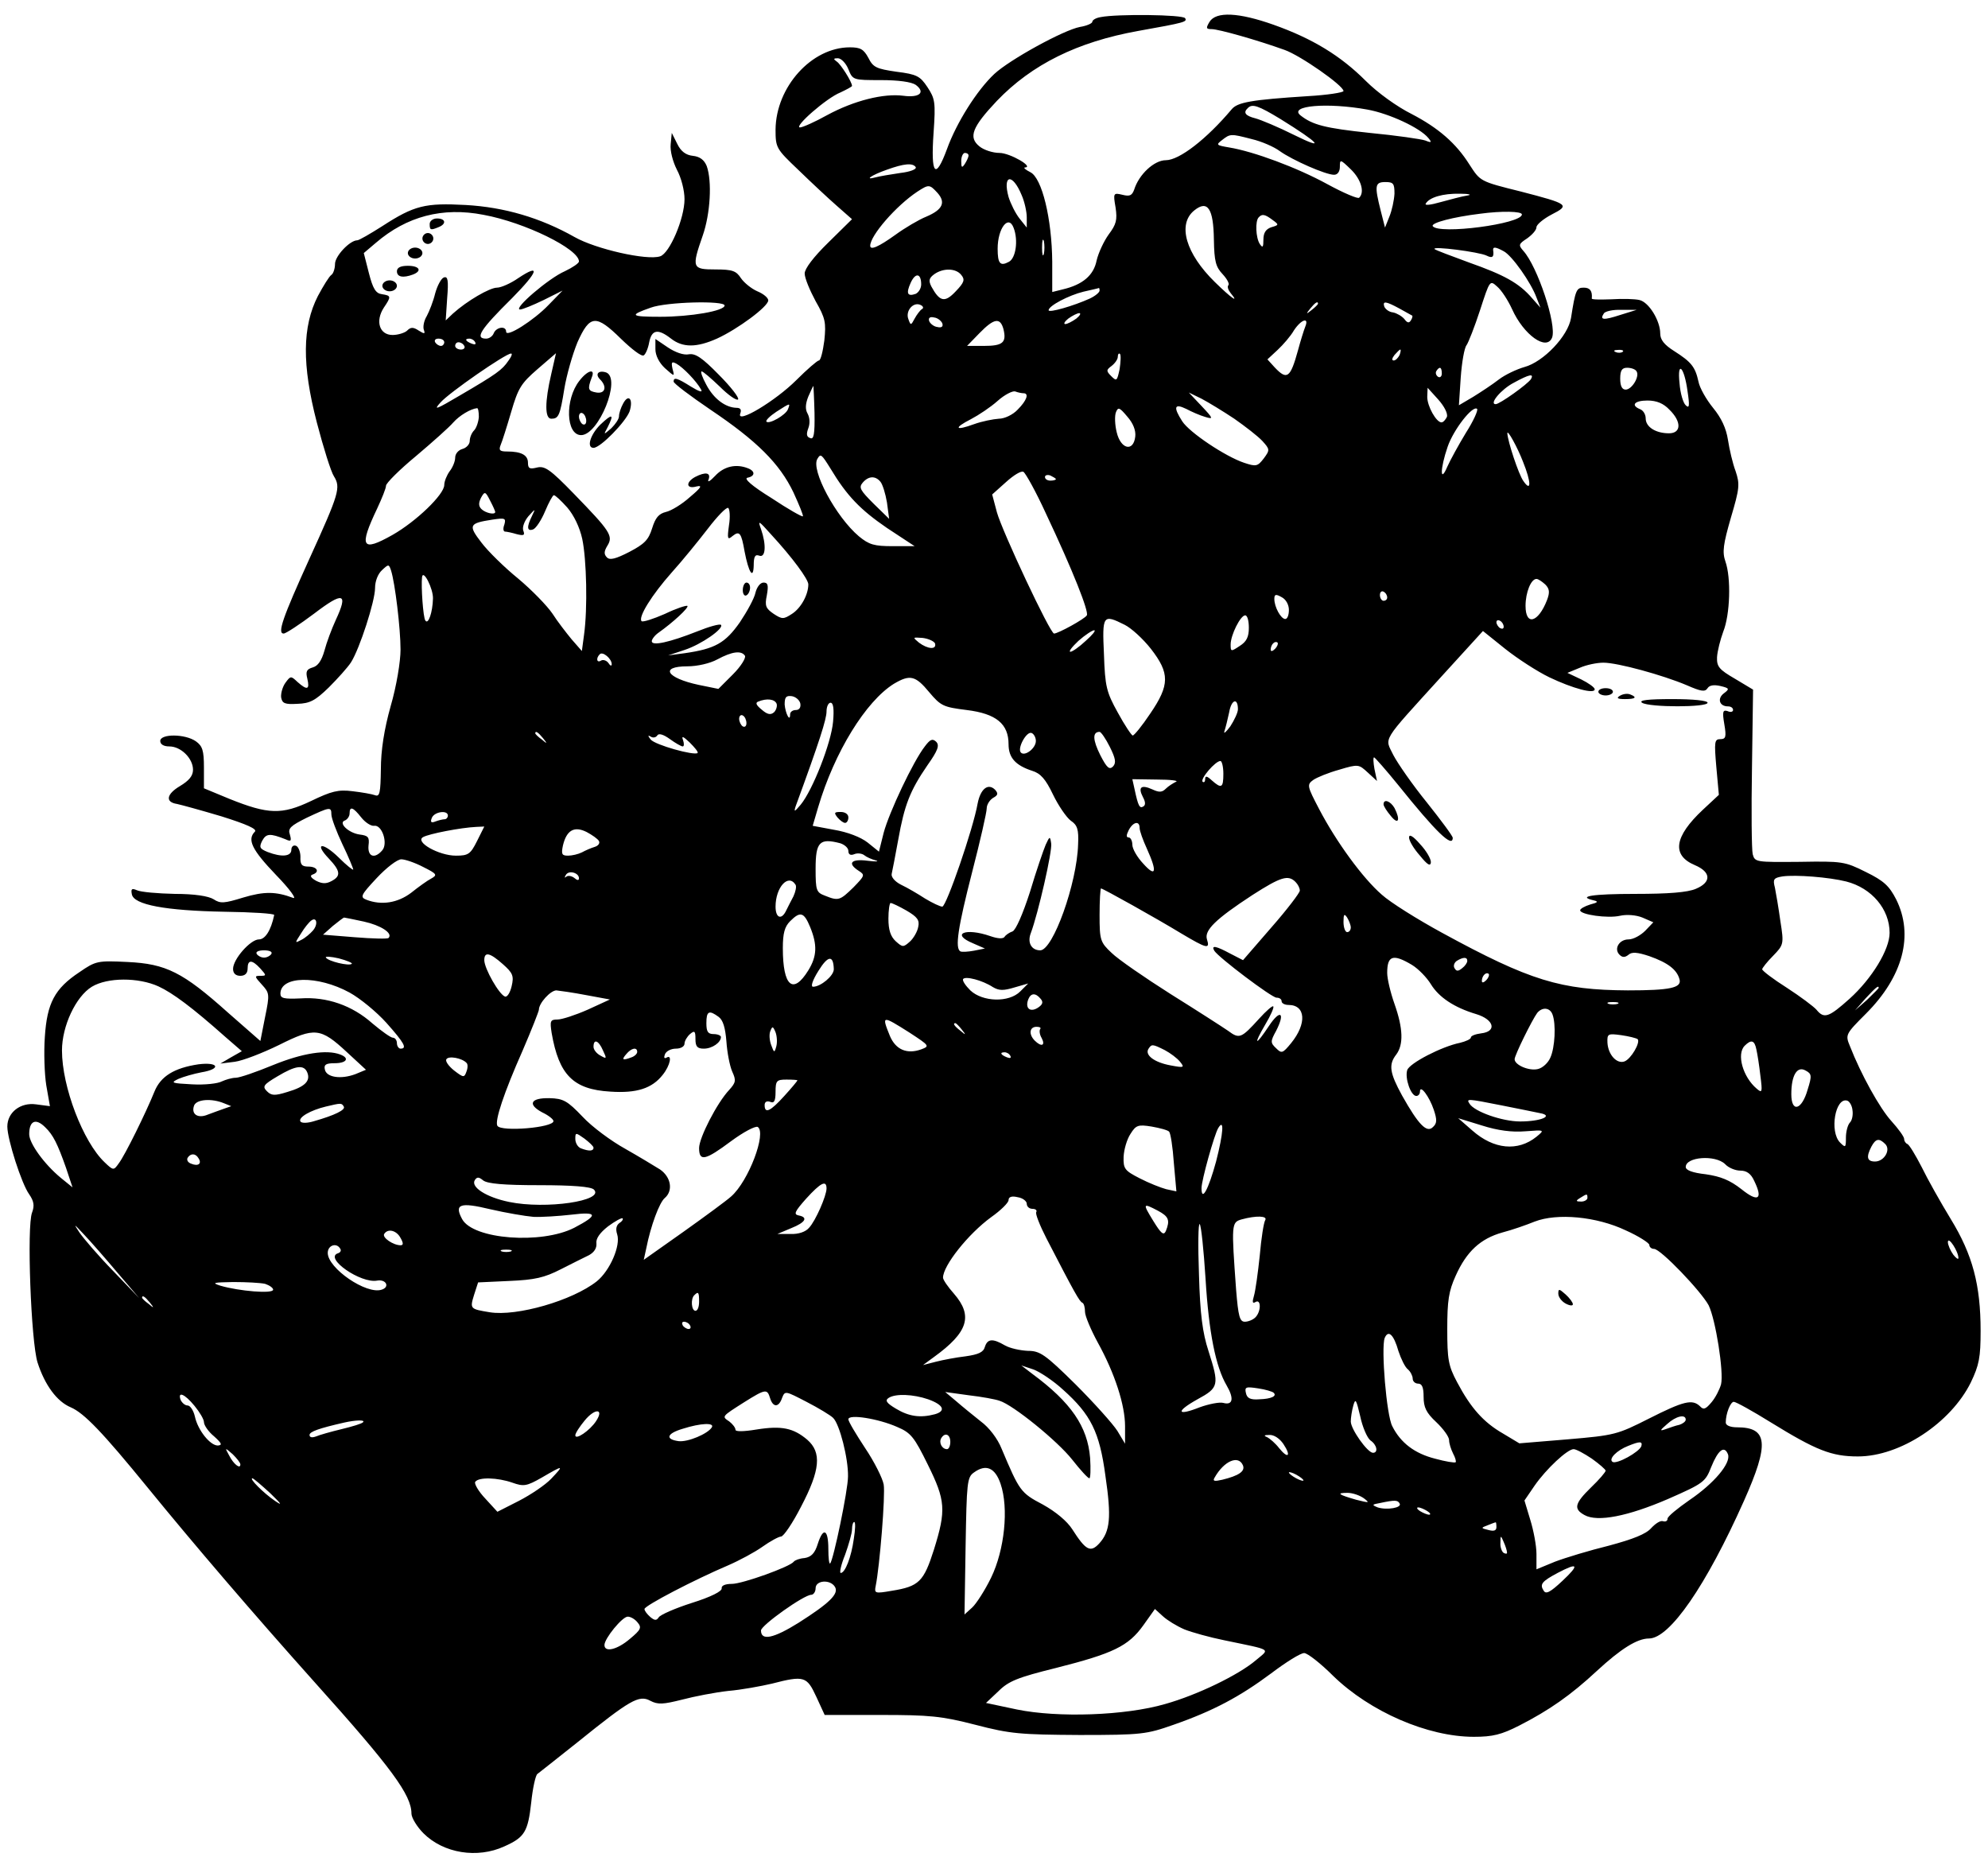<?xml version="1.0" encoding="UTF-8" standalone="yes"?>
<svg version="1.0" xmlns="http://www.w3.org/2000/svg" width="409pt" height="382pt" viewBox="0 0 546 510" preserveAspectRatio="xMidYMid meet">
  <g transform="translate(0,510) scale(0.1,-0.1)" fill="#000000" stroke="none">
    <path d="M3023 5053 c-13 -2 -23 -8 -23 -13 0 -4 -15 -11 -34 -14 -46 -9 -193
-90 -235 -129 -48 -45 -104 -134 -130 -206 -32 -87 -45 -71 -37 44 6 85 4 94
-17 126 -20 30 -29 35 -85 42 -55 8 -64 12 -77 38 -13 24 -22 29 -51 29 -105
0 -203 -109 -204 -226 0 -50 2 -53 63 -111 34 -33 81 -77 105 -98 l42 -37 -65
-64 c-41 -40 -65 -72 -65 -85 0 -13 14 -46 30 -76 27 -47 29 -59 24 -108 -4
-30 -10 -55 -15 -55 -4 0 -32 -24 -62 -54 -57 -57 -165 -122 -154 -92 4 11 1
16 -11 16 -30 1 -62 25 -82 63 -11 20 -17 37 -13 37 4 0 26 -19 50 -42 23 -23
46 -39 50 -35 4 4 -20 35 -53 68 -45 46 -64 59 -82 56 -14 -3 -37 5 -58 19
l-34 23 0 -28 c0 -17 10 -37 26 -52 27 -24 27 -24 21 -2 -4 19 -2 21 11 14 18
-10 54 -47 67 -70 6 -10 -4 -7 -27 7 -38 24 -48 27 -48 14 0 -5 45 -39 101
-77 128 -86 190 -148 228 -227 16 -35 28 -64 26 -66 -2 -2 -41 20 -86 50 -55
34 -77 54 -66 56 21 4 22 18 1 26 -33 13 -66 5 -90 -21 -14 -15 -22 -19 -18
-10 7 19 -8 22 -37 7 -27 -15 -24 -34 4 -26 17 4 13 -3 -18 -29 -22 -20 -52
-38 -66 -41 -20 -5 -29 -16 -38 -45 -10 -32 -21 -43 -63 -65 -37 -19 -53 -23
-61 -15 -9 9 -8 17 1 32 17 27 8 40 -92 143 -65 67 -80 77 -101 72 -20 -5 -25
-3 -25 13 0 21 -18 31 -57 31 -20 0 -24 3 -18 18 4 9 17 50 29 91 19 65 27 78
72 117 l51 44 -13 -57 c-18 -77 -18 -123 0 -123 20 0 24 8 36 83 6 36 22 93
36 127 34 76 51 77 120 9 29 -28 56 -49 62 -45 5 3 12 19 15 36 7 35 24 38 60
10 32 -25 70 -25 126 0 57 26 141 88 141 105 0 7 -13 18 -30 25 -16 7 -36 23
-45 36 -13 20 -23 24 -70 24 -64 0 -66 4 -35 93 21 60 26 149 11 191 -7 17
-19 26 -38 28 -19 2 -33 12 -43 33 l-15 30 -3 -31 c-2 -19 6 -48 17 -70 12
-22 21 -57 21 -81 0 -53 -41 -149 -67 -157 -36 -12 -177 20 -235 53 -94 53
-193 82 -299 88 -111 6 -141 -1 -229 -58 -33 -21 -64 -39 -69 -39 -20 0 -61
-43 -61 -65 0 -13 -5 -27 -10 -30 -6 -4 -22 -30 -37 -58 -43 -84 -44 -189 -3
-347 18 -69 39 -136 47 -148 19 -31 15 -46 -67 -226 -74 -163 -89 -206 -71
-206 6 0 44 25 84 55 80 61 94 57 59 -18 -11 -24 -25 -61 -31 -84 -8 -28 -18
-42 -32 -46 -17 -5 -20 -11 -15 -31 7 -30 0 -33 -27 -9 -18 17 -19 17 -33 -2
-8 -11 -13 -29 -12 -40 3 -17 10 -20 45 -18 34 1 49 9 86 45 24 24 52 55 61
69 24 38 66 168 66 204 0 19 8 39 19 49 18 17 19 17 25 -1 11 -35 26 -159 26
-217 0 -33 -11 -100 -27 -155 -18 -64 -27 -122 -27 -174 -1 -64 -3 -76 -16
-71 -8 3 -36 8 -62 11 -39 5 -58 0 -114 -27 -80 -38 -117 -37 -224 6 l-70 29
0 57 c0 47 -4 59 -22 72 -30 21 -98 21 -98 1 0 -9 9 -15 25 -15 32 0 65 -33
65 -64 0 -17 -11 -30 -36 -45 -37 -22 -41 -44 -8 -49 10 -2 65 -17 122 -34 70
-22 99 -35 92 -42 -22 -22 -8 -50 58 -119 37 -38 58 -67 47 -63 -48 18 -80 18
-137 1 -52 -16 -63 -17 -81 -5 -14 9 -53 15 -107 15 -47 1 -93 5 -104 10 -14
6 -17 4 -14 -11 5 -29 93 -45 253 -48 77 -1 139 -5 138 -9 -9 -43 -25 -67 -42
-67 -23 0 -71 -54 -71 -81 0 -12 7 -19 20 -19 13 0 20 7 20 20 0 25 12 25 35
0 17 -19 17 -20 0 -20 -17 0 -16 -2 4 -24 21 -23 22 -26 9 -89 l-13 -66 -89
78 c-124 111 -170 134 -276 139 -82 4 -87 3 -132 -28 -68 -45 -89 -85 -95
-178 -3 -42 -1 -102 4 -133 l10 -57 -38 5 c-43 6 -79 -22 -79 -61 0 -35 39
-157 60 -186 13 -19 15 -31 8 -50 -15 -37 -3 -355 15 -412 20 -62 53 -107 91
-123 37 -16 87 -68 211 -220 128 -157 289 -345 459 -535 212 -236 266 -310
266 -361 0 -11 15 -36 33 -54 55 -55 148 -70 222 -36 56 25 65 40 74 121 4 39
12 75 17 78 5 4 55 43 110 87 144 116 169 131 200 114 21 -11 35 -10 87 3 34
9 91 20 127 24 36 3 90 13 120 20 89 23 96 20 122 -36 l23 -50 154 0 c134 0
167 -3 260 -27 96 -25 123 -27 286 -28 171 0 184 2 258 28 109 38 182 77 268
141 41 31 81 56 91 56 9 0 45 -28 80 -63 101 -98 259 -167 386 -167 52 0 76 6
125 31 82 42 141 83 213 150 66 61 111 89 143 89 57 0 157 145 261 378 70 157
66 202 -19 202 -18 0 -31 5 -31 13 0 25 13 57 22 57 6 0 51 -25 101 -56 125
-77 167 -94 240 -94 116 0 255 92 310 203 23 48 27 69 27 142 0 126 -22 209
-82 307 -28 46 -64 110 -80 143 -17 33 -34 61 -39 63 -5 2 -9 8 -9 14 0 6 -16
28 -35 49 -32 35 -84 129 -114 206 -13 31 -12 33 44 89 102 102 132 216 83
314 -19 37 -34 51 -83 75 -58 29 -65 30 -182 28 -120 -1 -123 -1 -129 21 -3
13 -4 120 -2 238 l3 214 -50 30 c-43 25 -50 33 -49 59 1 17 9 48 17 70 19 47
22 148 6 193 -9 26 -6 47 15 120 24 81 25 92 13 128 -8 21 -17 60 -21 86 -5
32 -18 60 -41 88 -18 22 -37 55 -40 72 -9 41 -20 54 -67 84 -27 17 -38 31 -38
48 0 35 -31 86 -57 92 -12 3 -47 4 -77 2 -30 -1 -54 -1 -54 2 2 21 -5 30 -22
30 -20 0 -23 -6 -35 -83 -8 -50 -76 -121 -128 -135 -21 -6 -53 -21 -70 -34
-18 -14 -50 -35 -71 -48 l-39 -23 5 76 c3 42 10 82 16 89 5 7 22 50 37 96 27
83 27 83 47 65 12 -10 30 -38 41 -62 32 -71 95 -116 110 -78 13 35 -40 195
-79 238 -14 16 -13 19 10 34 14 10 26 23 26 31 0 7 19 23 42 35 51 26 46 29
-85 63 -113 28 -111 28 -141 74 -37 59 -86 101 -159 139 -40 20 -93 58 -126
91 -69 69 -146 116 -253 154 -96 34 -158 37 -176 8 -10 -17 -10 -20 6 -20 19
0 125 -30 200 -57 43 -15 162 -98 162 -113 0 -4 -44 -11 -97 -14 -157 -10
-194 -17 -210 -36 -69 -82 -144 -140 -181 -140 -32 0 -74 -39 -87 -81 -6 -16
-12 -19 -32 -14 -25 6 -26 5 -19 -35 5 -34 2 -46 -19 -74 -13 -18 -28 -50 -33
-71 -8 -41 -38 -67 -94 -80 l-28 -7 0 83 c-1 118 -28 230 -60 246 -14 7 -20
13 -15 13 26 1 -41 40 -70 40 -18 0 -43 8 -55 18 -31 25 -20 53 48 125 96 100
221 162 388 192 129 23 135 25 129 35 -6 10 -187 12 -232 3z m-693 -143 c12
-30 13 -30 89 -30 49 0 84 -5 96 -13 28 -21 10 -36 -34 -30 -54 7 -135 -13
-209 -53 -34 -19 -68 -34 -75 -34 -18 1 73 81 111 96 17 8 32 16 32 18 0 11
-31 60 -42 67 -10 7 -9 9 3 9 9 0 22 -13 29 -30z m1187 -137 c108 -67 125 -87
38 -44 -44 22 -92 42 -107 46 -28 7 -34 16 -21 28 12 13 29 7 90 -30z m239 26
c60 -11 144 -50 167 -78 10 -12 9 -14 -8 -7 -11 4 -80 14 -153 21 -123 13
-157 22 -190 48 -34 27 74 36 184 16z m-318 -81 c26 -6 61 -21 77 -33 35 -25
126 -65 149 -65 10 0 16 9 16 22 0 21 1 21 30 -7 28 -27 39 -63 23 -78 -3 -4
-43 13 -87 37 -84 46 -203 90 -270 101 -35 6 -37 7 -20 20 23 18 24 18 82 3z
m-778 -45 c0 -5 -5 -15 -10 -23 -8 -12 -10 -11 -10 8 0 12 5 22 10 22 6 0 10
-3 10 -7z m-145 -32 c3 -6 -16 -13 -42 -16 -27 -4 -57 -9 -68 -12 -33 -9 -12
6 31 21 47 17 71 19 79 7z m291 -77 c8 -18 14 -46 14 -61 l0 -28 -20 25 c-11
14 -24 40 -30 59 -17 62 11 66 36 5z m1024 4 c-1 -18 -7 -46 -14 -63 l-12 -30
-12 47 c-17 68 -16 78 13 78 22 0 25 -4 25 -32z m-1255 2 c23 -26 14 -46 -31
-65 -20 -8 -59 -31 -85 -50 -46 -33 -69 -43 -69 -30 0 28 71 110 130 149 31
20 33 20 55 -4z m1455 -7 c-14 -2 -47 -11 -73 -18 -28 -8 -45 -10 -41 -4 10
17 47 28 94 27 25 0 34 -3 20 -5z m-696 -122 c1 -58 5 -74 24 -94 12 -13 19
-26 16 -30 -4 -4 -1 -13 6 -22 25 -30 2 -14 -43 30 -80 78 -104 159 -57 197
37 30 53 5 54 -81z m-2006 69 c114 -21 262 -94 262 -128 0 -5 -18 -17 -39 -27
-44 -19 -143 -104 -123 -105 7 0 36 12 65 26 l52 26 -38 -39 c-41 -43 -117
-91 -117 -74 0 17 -27 13 -34 -4 -3 -8 -12 -15 -21 -15 -32 0 -16 25 72 112
71 72 79 96 16 54 -20 -14 -47 -26 -58 -26 -20 0 -82 -36 -121 -71 l-20 -19 4
61 c4 49 2 61 -9 57 -7 -2 -18 -22 -24 -44 -5 -21 -16 -49 -23 -62 -8 -13 -11
-30 -8 -38 4 -11 2 -12 -14 -2 -15 10 -22 10 -32 0 -6 -6 -25 -12 -40 -12 -36
0 -48 38 -24 75 21 31 20 33 -5 37 -17 2 -25 15 -36 58 l-14 55 33 28 c85 73
183 99 296 77z m2852 1 c0 -26 -229 -56 -245 -32 -5 9 56 25 130 34 59 8 115
7 115 -2z m-685 -15 c18 -13 18 -14 -3 -20 -15 -5 -22 -15 -22 -34 0 -21 -2
-24 -10 -12 -11 17 -13 63 -3 73 9 10 17 9 38 -7z m-711 -22 c13 -34 6 -83
-13 -93 -24 -13 -31 -5 -31 36 0 56 30 95 44 57z m83 -71 c-3 -10 -5 -2 -5 17
0 19 2 27 5 18 2 -10 2 -26 0 -35z m1216 -5 c16 -8 21 -4 18 15 -1 10 7 9 29
-3 23 -12 75 -86 90 -127 l11 -28 -23 26 c-36 42 -77 64 -173 98 -49 18 -92
34 -95 37 -8 9 123 -8 143 -18z m-1443 -53 c11 -13 8 -21 -15 -45 -30 -32 -44
-29 -67 13 -8 16 -7 23 8 34 24 17 59 17 74 -2z m-110 -26 c0 -11 -7 -22 -15
-26 -23 -8 -27 1 -14 30 13 29 29 27 29 -4z m490 -17 c0 -5 -12 -15 -27 -22
-44 -20 -113 -40 -113 -32 0 12 55 41 96 51 22 5 40 9 42 10 1 1 2 -3 2 -7z
m-1030 -41 c0 -15 -94 -31 -177 -31 -82 0 -86 4 -26 25 43 16 203 20 203 6z
m542 -10 c-5 -3 -14 -15 -20 -26 -10 -19 -11 -19 -17 -2 -9 22 12 48 32 40 8
-3 11 -9 5 -12z m1088 15 c0 -2 -8 -10 -17 -17 -16 -13 -17 -12 -4 4 13 16 21
21 21 13z m223 -13 c18 -10 34 -19 36 -20 1 -1 0 -7 -4 -13 -5 -8 -10 -7 -18
4 -7 8 -21 16 -31 18 -11 1 -21 9 -24 16 -5 16 4 15 41 -5z m607 -18 c-46 -15
-57 -14 -45 4 3 6 25 11 48 10 l42 0 -45 -14z m-1494 -10 c-11 -8 -25 -15 -30
-15 -6 0 -2 7 8 15 11 8 25 15 30 15 6 0 2 -7 -8 -15z m-368 -13 c3 -9 -2 -13
-14 -10 -9 1 -19 9 -22 16 -3 9 2 13 14 10 9 -1 19 -9 22 -16z m168 -16 c9
-37 -2 -46 -54 -46 l-46 0 34 35 c40 41 57 44 66 11z m829 7 c-4 -10 -13 -39
-20 -65 -21 -76 -30 -83 -64 -47 l-20 22 28 26 c15 14 36 38 45 54 20 30 42
37 31 10z m-2365 -43 c0 -5 -4 -10 -9 -10 -6 0 -13 5 -16 10 -3 6 1 10 9 10 9
0 16 -4 16 -10z m85 0 c3 -6 -1 -7 -9 -4 -18 7 -21 14 -7 14 6 0 13 -4 16 -10z
m-30 -10 c3 -5 -1 -10 -9 -10 -9 0 -16 5 -16 10 0 6 4 10 9 10 6 0 13 -4 16
-10z m2569 -25 c-4 -8 -11 -15 -16 -15 -6 0 -5 6 2 15 7 8 14 15 16 15 2 0 1
-7 -2 -15z m613 9 c-3 -3 -12 -4 -19 -1 -8 3 -5 6 6 6 11 1 17 -2 13 -5z
m-3061 -25 c-17 -25 -32 -36 -133 -95 -66 -39 -74 -42 -53 -19 24 27 177 133
193 134 5 1 2 -8 -7 -20z m1679 -23 c-7 -32 -8 -34 -23 -19 -14 14 -14 17 1
28 9 7 17 18 17 25 0 7 3 11 6 8 3 -3 2 -22 -1 -42z m885 -12 c0 -8 -5 -12
-10 -9 -6 4 -8 11 -5 16 9 14 15 11 15 -7z m535 6 c9 -14 -13 -50 -30 -50 -10
0 -15 10 -15 30 0 23 5 30 19 30 11 0 23 -4 26 -10z m140 -55 c6 -39 5 -48 -5
-38 -7 6 -15 33 -17 60 -7 65 13 46 22 -22z m-430 34 c-9 -14 -86 -69 -97 -69
-19 0 15 41 50 59 42 23 56 26 47 10z m-1968 -93 c1 -59 -2 -74 -12 -69 -10 3
-11 11 -5 27 5 13 4 29 -2 40 -7 12 -6 27 2 47 7 16 13 29 14 29 0 0 2 -33 3
-74z m574 54 c16 0 9 -20 -16 -45 -13 -14 -36 -25 -52 -25 -15 -1 -46 -7 -68
-15 -52 -19 -57 -11 -8 14 21 11 54 33 73 50 19 17 41 28 48 26 8 -3 18 -5 23
-5z m1163 -65 c-4 -8 -10 -15 -15 -15 -14 0 -39 44 -39 70 l1 25 29 -32 c17
-19 27 -39 24 -48z m-584 -5 c30 -21 65 -48 77 -61 21 -23 21 -25 4 -48 -17
-22 -21 -23 -54 -12 -51 17 -150 83 -170 114 -25 39 -22 50 11 34 15 -8 38
-18 52 -22 23 -7 23 -5 -10 30 l-35 37 35 -17 c19 -10 60 -35 90 -55z m1195
25 c34 -33 33 -65 -1 -65 -36 0 -64 17 -64 41 0 11 -7 22 -15 25 -27 11 -16
24 20 24 25 0 44 -8 60 -25z m-2421 1 c-6 -16 -52 -42 -59 -34 -3 3 9 15 27
27 39 25 39 25 32 7z m-849 -21 c-1 -14 -7 -31 -13 -37 -7 -7 -12 -20 -12 -29
0 -9 -9 -19 -20 -22 -11 -3 -20 -13 -20 -24 0 -10 -7 -27 -15 -37 -8 -11 -15
-28 -15 -38 0 -26 -77 -100 -142 -137 -85 -48 -93 -34 -42 73 13 28 24 55 24
62 0 7 37 44 83 82 45 38 91 79 102 92 17 19 47 37 65 39 3 1 5 -10 5 -24z
m1803 -54 c-5 -43 -40 -35 -51 12 -5 20 -6 45 -2 55 6 15 10 13 31 -12 16 -18
24 -38 22 -55z m908 10 c-20 -33 -43 -75 -51 -93 -20 -47 -20 -6 1 55 16 47
69 115 81 104 3 -4 -10 -33 -31 -66z m157 -79 c23 -57 23 -85 1 -53 -13 18
-43 109 -44 131 0 12 28 -39 43 -78z m-1902 -19 c45 -75 82 -113 155 -163 l76
-50 -60 0 c-51 0 -65 4 -93 27 -63 53 -133 183 -114 213 9 15 11 13 36 -27z
m591 -122 c76 -161 119 -271 113 -281 -6 -10 -79 -50 -90 -50 -11 0 -143 282
-157 333 l-13 49 38 34 c21 19 42 32 48 28 6 -4 34 -54 61 -113z m28 93 c0 -2
-7 -4 -15 -4 -8 0 -15 4 -15 10 0 5 7 7 15 4 8 -4 15 -8 15 -10z m-482 -7 c6
-7 14 -33 18 -57 l6 -45 -43 42 c-36 36 -41 44 -30 57 16 19 35 20 49 3z
m-1058 -83 c0 -9 -27 -3 -38 8 -8 8 -8 17 -1 31 10 18 12 18 25 -8 8 -15 14
-29 14 -31z m198 12 c18 -21 34 -54 41 -86 12 -56 15 -191 5 -263 l-6 -45 -28
32 c-14 17 -39 49 -53 71 -15 22 -57 65 -94 96 -37 30 -83 75 -101 99 -37 48
-34 53 31 63 34 5 37 4 32 -14 -4 -10 -3 -19 2 -19 4 0 19 -3 32 -7 20 -5 23
-3 18 10 -3 9 3 26 14 39 20 22 20 22 10 1 -15 -30 -14 -43 3 -37 8 3 23 26
33 50 10 24 21 44 24 44 4 0 20 -15 37 -34z m444 -49 c-5 -37 -4 -41 10 -29
19 15 24 9 33 -43 11 -57 24 -78 25 -38 0 25 4 31 15 27 18 -7 20 30 5 73 -9
25 -7 24 27 -14 60 -65 103 -124 103 -138 0 -28 -20 -65 -45 -81 -23 -15 -27
-15 -50 0 -22 15 -25 22 -19 51 5 28 3 35 -9 35 -9 0 -18 -12 -22 -27 -3 -16
-23 -52 -43 -82 -40 -57 -68 -73 -152 -85 l-45 -6 45 15 c46 15 109 59 100 69
-4 3 -33 -5 -65 -18 -76 -30 -125 -41 -125 -27 0 5 8 16 18 23 41 29 84 69 80
74 -3 2 -31 -7 -62 -22 -32 -14 -60 -23 -64 -20 -10 11 28 72 83 134 28 31 72
85 99 120 26 34 51 60 56 57 4 -3 6 -24 2 -48z m-813 -201 c-1 -38 -13 -73
-21 -60 -6 8 -12 94 -9 119 3 23 31 -32 30 -59z m3055 39 c12 -12 13 -22 5
-43 -24 -62 -59 -72 -59 -16 0 37 15 74 30 74 5 0 15 -7 24 -15z m-434 -36 c0
-5 -4 -9 -10 -9 -5 0 -10 7 -10 16 0 8 5 12 10 9 6 -3 10 -10 10 -16z m-270
-34 c0 -14 -4 -25 -10 -25 -12 0 -30 33 -30 55 0 13 4 14 20 5 12 -6 20 -21
20 -35z m-110 -49 c0 -25 -6 -38 -25 -50 -24 -16 -25 -16 -25 4 0 26 27 80 40
80 6 0 10 -15 10 -34z m-341 8 c18 -9 50 -38 72 -66 52 -67 52 -99 -2 -178
-22 -33 -44 -60 -48 -60 -3 0 -22 28 -41 63 -31 56 -35 71 -38 160 -5 108 -3
111 57 81z m1041 -5 c0 -6 -4 -7 -10 -4 -5 3 -10 11 -10 16 0 6 5 7 10 4 6 -3
10 -11 10 -16z m-1148 -39 c-18 -17 -37 -30 -42 -30 -6 0 4 13 22 30 18 16 38
29 43 29 6 0 -5 -13 -23 -29z m1273 -100 c65 -31 125 -47 125 -33 0 5 -17 17
-37 27 l-38 18 34 14 c18 8 47 14 65 14 39 0 163 -34 229 -62 39 -17 50 -19
57 -8 5 8 17 10 35 6 25 -6 26 -8 10 -20 -19 -14 -13 -36 11 -36 8 0 14 -4 14
-10 0 -5 -7 -7 -15 -3 -13 4 -15 -1 -9 -36 6 -35 4 -41 -11 -41 -16 0 -17 -7
-11 -76 l7 -77 -44 -41 c-79 -74 -86 -125 -22 -152 45 -19 46 -47 3 -65 -23
-10 -76 -14 -166 -14 -119 0 -162 -7 -114 -18 13 -3 10 -6 -10 -11 -16 -5 -28
-12 -28 -16 0 -12 76 -23 110 -15 18 4 44 2 61 -5 l30 -13 -22 -23 c-13 -13
-33 -24 -46 -24 -26 0 -41 -26 -25 -42 8 -8 15 -8 25 0 9 8 24 7 57 -4 51 -18
76 -37 83 -64 6 -23 -26 -30 -142 -30 -184 1 -268 26 -510 158 -68 37 -143 84
-166 105 -52 45 -125 145 -172 235 -33 63 -34 67 -16 80 10 7 42 20 71 28 53
16 54 15 79 -8 l25 -23 -7 33 c-3 17 -4 32 -1 32 2 0 33 -35 67 -77 102 -127
149 -173 149 -144 0 5 -32 48 -71 97 -39 48 -80 107 -92 130 -24 50 -36 31
132 216 l114 125 61 -49 c34 -27 88 -62 121 -78z m-1687 93 c5 -18 -20 -16
-44 2 -18 15 -18 15 10 13 16 -2 31 -9 34 -15z m934 -15 c-7 -7 -12 -8 -12 -2
0 6 3 14 7 17 3 4 9 5 12 2 2 -3 -1 -11 -7 -17z m-1822 -42 c0 -6 -4 -5 -9 3
-5 7 -14 10 -20 7 -12 -8 -15 6 -4 17 8 9 33 -12 33 -27z m366 23 c3 -6 -11
-29 -33 -51 l-40 -40 -54 11 c-89 19 -108 51 -31 51 27 0 62 8 82 19 41 22 66
25 76 10z m506 -100 c32 -38 39 -41 103 -49 81 -10 115 -38 115 -94 0 -37 19
-58 65 -73 23 -7 37 -23 57 -65 15 -31 37 -63 49 -72 18 -12 22 -24 20 -65 -3
-107 -69 -291 -104 -291 -24 0 -36 21 -26 47 20 53 60 227 56 247 -3 20 -4 20
-15 -4 -6 -14 -26 -72 -43 -129 -20 -62 -39 -105 -48 -109 -9 -3 -19 -10 -22
-15 -4 -6 -19 -5 -39 2 -69 24 -110 6 -47 -20 l32 -14 -30 -6 c-16 -3 -33 -4
-37 -2 -16 8 -7 66 32 218 22 85 40 164 40 175 0 10 8 23 18 29 13 7 14 12 5
22 -19 19 -40 3 -48 -38 -12 -69 -86 -283 -97 -283 -6 0 -27 10 -47 22 -20 13
-49 30 -66 38 -18 9 -28 22 -26 30 2 8 10 51 18 94 17 95 32 134 80 204 29 41
34 55 24 65 -10 9 -16 7 -31 -13 -32 -41 -98 -181 -113 -237 l-13 -52 -31 25
c-19 15 -56 29 -92 35 l-59 11 15 51 c45 152 131 291 208 339 44 26 59 23 97
-23z m-354 -31 c2 -11 -3 -18 -12 -18 -9 0 -16 -5 -16 -12 0 -23 -13 3 -15 27
0 21 4 25 20 23 11 -2 21 -11 23 -20z m-65 -1 c2 -6 -1 -17 -7 -23 -9 -8 -18
-7 -34 7 -15 12 -18 19 -10 22 24 10 46 7 51 -6z m1267 -15 c0 -9 -10 -30 -21
-47 -12 -16 -19 -22 -16 -13 3 9 9 33 13 52 6 35 24 41 24 8z m-1112 -34 c-5
-58 -56 -188 -89 -228 -17 -20 -19 -21 -14 -5 66 180 85 240 85 261 0 13 5 24
11 24 8 0 10 -18 7 -52z m-238 -4 c0 -8 -4 -12 -10 -9 -5 3 -10 13 -10 21 0 8
5 12 10 9 6 -3 10 -13 10 -21z m-559 -41 c13 -16 12 -17 -3 -4 -10 7 -18 15
-18 17 0 8 8 3 21 -13z m384 -23 c4 0 4 8 1 17 -5 13 0 11 18 -6 14 -14 24
-26 22 -29 -9 -8 -117 22 -129 37 -8 10 -8 13 0 8 6 -4 14 -3 18 3 4 7 17 3
35 -10 15 -11 31 -20 35 -20z m970 15 c0 -20 -30 -43 -41 -32 -11 11 15 59 29
54 6 -2 12 -12 12 -22z m203 -16 c16 -32 18 -44 9 -54 -10 -10 -17 -4 -35 31
-21 42 -22 64 -2 64 4 0 17 -19 28 -41z m312 -74 c0 -39 -5 -42 -32 -18 -13
12 -18 13 -18 3 0 -7 -3 -10 -7 -7 -7 8 35 57 49 57 4 0 8 -16 8 -35z m-130
-22 c-8 -4 -21 -12 -28 -19 -10 -10 -18 -11 -37 -2 -31 14 -40 6 -26 -21 7
-13 8 -22 1 -26 -10 -6 -14 1 -24 48 l-6 27 67 -1 c38 0 61 -3 53 -6z m-2320
-90 c0 -10 14 -47 30 -81 17 -35 30 -67 30 -70 0 -3 -18 11 -40 33 -44 43 -69
41 -27 -3 32 -34 34 -48 7 -62 -15 -8 -26 -7 -42 1 -14 8 -18 14 -10 17 21 7
13 22 -11 22 -18 0 -23 5 -22 27 0 14 -6 28 -12 30 -7 3 -13 -2 -13 -11 0 -18
-26 -21 -65 -6 -22 9 -24 13 -15 31 11 20 21 21 64 4 15 -7 17 -5 12 13 -6 17
2 24 46 46 64 30 68 31 68 9z m82 -8 c11 -14 27 -24 35 -23 22 4 39 -48 23
-67 -21 -25 -41 -18 -38 13 3 23 -1 27 -24 30 -31 4 -61 33 -40 39 6 3 12 11
12 19 0 21 10 17 32 -11z m238 5 c0 -5 -4 -10 -9 -10 -5 0 -17 -3 -25 -6 -12
-5 -15 -2 -10 10 7 17 44 22 44 6z m1900 -34 c0 -8 9 -33 20 -57 29 -64 25
-80 -10 -41 -17 18 -30 41 -30 52 0 11 -5 20 -10 20 -7 0 -7 6 0 20 12 23 30
27 30 6z m-1820 -36 c-18 -36 -24 -40 -58 -40 -47 0 -114 38 -90 51 16 9 103
26 146 28 l22 1 -20 -40z m335 0 c3 -6 -2 -13 -12 -16 -10 -3 -26 -10 -35 -15
-10 -5 -27 -9 -38 -9 -17 0 -19 4 -14 28 10 42 31 54 65 37 15 -8 31 -19 34
-25z m663 -6 c12 -4 22 -13 22 -21 0 -10 6 -13 16 -9 9 4 22 2 28 -3 6 -5 20
-11 31 -14 11 -3 1 -4 -22 -1 -46 6 -57 -7 -24 -28 17 -11 16 -13 -15 -45 -37
-36 -41 -38 -78 -23 -24 9 -26 14 -26 74 0 74 11 85 68 70z m-1146 -65 c38
-19 40 -22 22 -32 -10 -5 -35 -23 -55 -39 -37 -28 -82 -35 -123 -19 -18 7 -15
13 28 59 27 29 57 52 68 52 10 0 37 -9 60 -21z m428 -31 c0 -7 -5 -6 -13 1 -8
6 -18 7 -22 3 -5 -4 -5 -2 -1 5 8 14 36 6 36 -9z m3481 -9 c70 -18 119 -76
119 -141 0 -46 -49 -126 -110 -181 -57 -51 -70 -56 -91 -30 -8 9 -44 36 -81
60 -38 24 -68 47 -68 51 0 3 13 20 30 37 29 30 30 32 20 95 -5 36 -12 77 -15
92 -6 23 -4 27 21 31 36 5 127 -2 175 -14z m-1513 -1 c7 -7 12 -17 12 -24 0
-6 -35 -52 -78 -101 l-78 -90 -35 18 c-39 21 -53 24 -44 8 12 -19 158 -129
171 -129 8 0 14 -4 14 -10 0 -5 8 -10 19 -10 47 0 51 -51 7 -105 -23 -28 -26
-29 -41 -14 -16 15 -16 19 0 48 26 51 11 60 -20 13 -37 -56 -44 -54 -10 4 15
25 25 48 22 50 -2 3 -20 -13 -39 -34 -49 -54 -54 -56 -85 -33 -16 11 -86 56
-158 101 -71 45 -145 96 -162 113 -31 29 -33 35 -33 104 0 40 2 73 4 73 5 0
152 -82 221 -124 69 -41 79 -44 70 -16 -8 25 24 56 125 122 78 50 98 56 118
36z m-1373 -8 c3 -5 0 -19 -6 -32 -7 -13 -15 -29 -19 -37 -13 -29 -30 -23 -30
9 0 53 35 92 55 60z m305 -71 c29 -17 36 -26 32 -44 -2 -13 -13 -32 -23 -41
-18 -16 -20 -16 -39 1 -14 13 -20 31 -20 62 0 23 3 43 6 43 4 0 23 -9 44 -21z
m-265 -45 c20 -49 19 -80 -5 -119 -42 -68 -70 -44 -70 61 0 41 5 59 20 74 28
28 38 25 55 -16z m1485 -1 c0 -7 -4 -13 -10 -13 -5 0 -10 12 -10 28 0 21 2 24
10 12 5 -8 10 -21 10 -27z m-2851 -9 c-7 -8 -21 -20 -31 -25 -19 -10 -19 -10
-1 18 9 15 22 31 28 35 15 11 19 -11 4 -28z m140 25 c46 -10 81 -32 68 -45 -2
-3 -44 -2 -93 2 l-87 7 27 24 c15 12 29 23 31 23 2 0 26 -5 54 -11z m-254 -89
c-3 -5 -12 -10 -20 -10 -8 0 -17 5 -20 10 -4 6 5 10 20 10 15 0 24 -4 20 -10z
m221 -27 c-7 -7 -65 7 -71 17 -3 4 13 3 35 -2 23 -6 39 -13 36 -15z m415 -1
c27 -24 31 -32 24 -61 -4 -17 -12 -30 -18 -28 -16 5 -57 77 -57 100 0 24 15
21 51 -11z m909 -14 c0 -18 -36 -48 -57 -48 -7 0 -2 17 15 44 26 42 41 44 42
4z m1588 12 c18 -11 41 -35 52 -53 22 -36 64 -64 124 -82 50 -15 58 -48 14
-53 -16 -2 -28 -7 -28 -11 0 -5 -14 -11 -30 -15 -50 -10 -139 -56 -145 -75 -7
-22 10 -71 25 -71 5 0 10 5 10 12 0 21 26 -14 38 -50 9 -27 9 -37 -2 -47 -17
-18 -40 6 -85 86 -34 62 -38 85 -16 113 20 27 19 71 -5 139 -11 31 -20 69 -20
85 0 48 16 53 68 22z m152 11 c0 -5 -6 -14 -14 -20 -11 -9 -16 -9 -21 0 -4 6
-1 15 6 20 18 11 29 11 29 0z m52 -53 c-7 -7 -12 -8 -12 -2 0 14 12 26 19 19
2 -3 -1 -11 -7 -17z m-1355 -19 c17 -10 29 -10 59 -1 l38 11 -22 -22 c-31 -31
-103 -29 -137 3 -13 13 -22 26 -20 31 6 9 53 -3 82 -22z m-2292 2 c39 -18 93
-58 184 -139 l45 -39 -30 -17 -29 -17 40 5 c22 3 76 24 121 46 98 49 114 48
187 -20 l52 -48 -29 -12 c-40 -15 -80 -9 -84 13 -3 13 3 17 27 17 33 0 42 14
15 24 -37 14 -103 4 -184 -29 -46 -19 -92 -35 -103 -35 -10 0 -27 -5 -38 -10
-11 -6 -47 -10 -82 -8 -56 3 -60 4 -37 15 14 6 42 14 63 18 55 9 48 29 -8 22
-67 -10 -104 -33 -121 -75 -23 -57 -81 -175 -98 -197 -14 -20 -15 -20 -39 3
-59 56 -117 207 -117 307 0 67 38 148 82 175 43 26 128 26 183 1z m525 -17
c29 -16 74 -53 101 -83 49 -55 58 -71 39 -71 -5 0 -10 7 -10 15 0 8 -5 15 -11
15 -6 0 -31 18 -56 39 -56 50 -126 74 -198 69 -45 -2 -55 0 -55 13 0 49 102
51 190 3z m4200 13 c0 -2 -15 -16 -32 -33 l-33 -29 29 33 c28 30 36 37 36 29z
m-3550 -20 l65 -12 -61 -28 c-34 -15 -71 -27 -83 -27 -20 0 -21 -4 -16 -37 20
-115 59 -155 161 -161 73 -5 115 9 144 46 21 26 27 58 10 47 -6 -3 -7 1 -4 9
3 9 17 16 30 16 14 0 24 6 24 14 0 7 7 19 15 26 13 11 15 8 15 -14 0 -20 5
-26 23 -26 23 0 47 17 47 32 0 4 -9 8 -20 8 -16 0 -20 7 -20 30 0 33 7 37 34
17 12 -9 18 -30 21 -67 2 -30 9 -67 16 -83 11 -24 10 -30 -8 -50 -34 -36 -83
-132 -83 -160 0 -38 17 -34 88 19 34 25 66 42 73 39 25 -16 -25 -149 -73 -191
-12 -11 -72 -55 -131 -97 l-109 -77 7 32 c12 61 36 126 51 138 23 20 17 57
-13 78 -16 10 -59 36 -96 57 -38 21 -91 60 -117 88 -42 44 -53 50 -91 51 -52
1 -61 -17 -20 -39 17 -8 31 -19 31 -24 0 -18 -143 -30 -154 -13 -8 13 18 91
69 206 25 58 45 109 45 113 0 18 32 53 48 53 9 -1 46 -6 82 -13z m1248 -10 c8
-9 6 -16 -8 -25 -21 -13 -35 -1 -26 23 7 18 20 19 34 2z m1585 -14 c-7 -2 -19
-2 -25 0 -7 3 -2 5 12 5 14 0 19 -2 13 -5z m-179 -29 c10 -26 7 -91 -6 -119
-6 -14 -21 -28 -34 -31 -24 -6 -64 11 -64 27 0 11 48 108 62 127 14 17 35 15
42 -4z m-1766 -50 c55 -36 56 -37 32 -46 -39 -14 -70 -1 -86 37 -23 57 -22 57
54 9z m143 9 c13 -16 12 -17 -3 -4 -17 13 -22 21 -14 21 2 0 10 -8 17 -17z
m-509 -47 c-5 -18 -6 -18 -14 4 -5 13 -6 31 -2 39 5 13 7 13 14 -4 4 -11 5
-28 2 -39z m725 48 c-3 -4 -2 -15 4 -25 11 -21 -1 -25 -19 -7 -17 17 -15 38 5
38 9 0 13 -3 10 -6z m1641 -28 c8 -9 -18 -54 -36 -61 -21 -8 -45 18 -47 51 -1
25 1 26 38 21 21 -3 41 -8 45 -11z m-2842 -31 c11 -23 10 -24 -7 -14 -10 5
-19 16 -19 24 0 23 14 18 26 -10z m3168 3 c3 -13 8 -45 11 -72 6 -46 5 -49
-10 -36 -38 32 -56 95 -33 118 18 18 27 15 32 -10z m-1625 -2 c15 -8 34 -22
42 -32 13 -16 11 -17 -26 -10 -44 8 -71 28 -61 45 9 14 11 14 45 -3z m-1449
-5 c0 -5 -7 -12 -16 -15 -24 -9 -28 -7 -14 9 14 17 30 20 30 6z m1025 -11 c3
-6 -1 -7 -9 -4 -18 7 -21 14 -7 14 6 0 13 -4 16 -10z m-1494 -19 c4 -3 4 -14
0 -24 -6 -17 -8 -17 -34 3 -15 12 -25 26 -21 31 6 10 43 3 55 -10z m-437 -27
c9 -23 -7 -39 -55 -53 -35 -11 -44 -10 -56 2 -13 13 -10 18 29 41 50 30 73 33
82 10z m4121 -46 c-16 -57 -45 -65 -45 -13 0 52 16 78 39 65 17 -9 18 -14 6
-52z m-2775 25 c0 -2 -16 -21 -36 -43 -38 -42 -54 -50 -54 -25 0 9 6 12 15 9
11 -5 15 2 15 27 0 31 3 34 30 34 17 0 30 -1 30 -2z m-1575 -63 l20 -8 -20 -7
c-11 -4 -31 -11 -44 -16 -28 -12 -47 1 -38 25 7 17 48 20 82 6z m3510 -6 c44
-9 91 -18 104 -21 40 -7 4 -23 -54 -23 -49 0 -126 27 -139 49 -9 14 -7 14 89
-5z m963 -13 c2 -13 -1 -28 -7 -34 -6 -6 -11 -25 -11 -41 0 -28 -1 -29 -16
-14 -30 30 -13 126 20 115 6 -2 13 -14 14 -26z m-4144 10 c6 -9 -25 -24 -81
-40 -19 -6 -35 -6 -38 -1 -7 11 28 31 70 41 42 10 43 10 49 0z m3245 -68 c54
4 54 4 31 -15 -51 -41 -117 -35 -176 17 l-39 34 65 -20 c44 -14 83 -19 119
-16z m-4065 11 c22 -21 34 -46 57 -111 l18 -54 -32 26 c-46 38 -87 95 -87 120
0 37 18 45 44 19z m3087 -12 c4 -4 10 -42 13 -86 l7 -78 -28 6 c-15 4 -48 17
-73 30 -41 21 -45 26 -44 59 1 20 9 48 19 63 15 24 21 26 58 20 23 -4 45 -10
48 -14z m129 -82 c-21 -77 -40 -112 -40 -73 0 21 35 147 46 165 17 28 14 -14
-6 -92z m-1710 38 c0 -10 -13 -10 -34 -2 -9 3 -16 15 -16 26 0 18 1 18 25 1
13 -10 25 -21 25 -25z m3548 10 c16 -16 -3 -48 -28 -48 -22 0 -25 12 -10 41
12 22 21 24 38 7z m-4633 -39 c10 -15 -1 -23 -20 -15 -9 3 -13 10 -10 16 8 13
22 13 30 -1z m4193 -16 c9 -10 28 -18 42 -18 17 0 29 -8 38 -28 25 -51 11 -60
-35 -23 -32 25 -57 35 -98 41 -36 4 -55 11 -55 20 0 28 81 34 108 8z m-3257
-58 c91 0 142 -4 150 -12 31 -31 -132 -55 -233 -34 -63 13 -106 41 -94 60 6 9
11 9 23 -1 12 -9 56 -13 154 -13z m789 -9 c0 -20 -30 -89 -48 -108 -9 -11 -29
-18 -51 -17 l-36 0 38 16 c40 16 47 30 20 35 -14 3 -10 11 21 46 40 44 56 52
56 28z m550 -42 c0 -8 7 -14 16 -14 8 0 13 -4 10 -9 -3 -4 10 -37 28 -72 78
-151 91 -174 99 -177 4 -2 7 -13 7 -25 0 -11 16 -49 35 -84 47 -85 75 -172 75
-230 l0 -48 -21 35 c-12 19 -64 77 -115 128 -84 83 -98 92 -131 92 -21 1 -49
7 -63 15 -34 20 -48 18 -55 -4 -4 -15 -18 -21 -53 -26 -26 -3 -63 -10 -82 -15
l-35 -9 30 22 c94 68 108 113 55 174 -16 18 -30 38 -30 44 0 33 69 120 132
166 27 19 48 40 48 47 0 9 9 12 25 8 14 -2 25 -11 25 -18z m1540 16 c0 -5 -8
-10 -17 -10 -15 0 -16 2 -3 10 19 12 20 12 20 0z m-2895 -52 c22 -1 69 2 104
6 73 9 75 -1 8 -36 -90 -46 -278 -32 -308 24 -22 41 -6 47 77 27 43 -10 96
-19 119 -21z m1715 17 c30 -16 34 -26 22 -56 -6 -13 -13 -7 -34 27 -30 49 -30
51 12 29z m-1479 -34 c-8 -6 -11 -16 -6 -31 10 -31 -20 -100 -56 -129 -67 -53
-220 -97 -294 -85 -54 9 -55 9 -43 48 l11 34 86 4 c70 3 96 9 141 32 30 15 65
33 78 39 14 8 21 19 20 32 -2 13 9 29 32 47 19 14 37 24 40 22 2 -3 -2 -9 -9
-13z m1774 8 c-4 -6 -11 -50 -15 -97 -5 -48 -12 -98 -16 -111 -5 -17 -4 -22 4
-17 16 10 16 -26 0 -42 -7 -7 -20 -12 -29 -12 -14 0 -18 14 -24 88 -13 180
-13 185 15 193 40 11 72 10 65 -2z m990 -28 c36 -16 65 -35 65 -40 0 -6 6 -11
13 -11 18 0 129 -116 150 -155 19 -39 42 -183 34 -217 -4 -14 -15 -36 -26 -49
-16 -19 -22 -22 -32 -11 -21 20 -45 14 -140 -34 -87 -44 -94 -46 -223 -57
l-133 -11 -45 27 c-54 31 -89 71 -126 141 -24 45 -27 62 -27 146 0 78 4 104
23 146 30 67 68 102 128 119 27 7 67 21 89 30 62 24 170 14 250 -24z m-4142
-117 l59 -69 -72 75 c-40 41 -81 89 -92 105 -17 26 -16 25 13 -6 19 -20 60
-67 92 -105z m2988 -15 c9 -149 28 -243 58 -294 21 -36 17 -55 -9 -48 -10 3
-40 -3 -65 -12 -63 -25 -67 -12 -6 22 59 32 60 39 30 133 -16 49 -23 100 -26
210 -3 80 -2 142 2 138 4 -3 11 -71 16 -149z m-2211 111 c8 -14 8 -20 0 -20
-20 0 -51 21 -45 31 10 16 34 10 45 -11z m4279 -55 c0 -5 -6 -1 -14 9 -8 11
-15 27 -15 35 1 17 29 -26 29 -44z m-4445 26 c4 -5 1 -11 -6 -13 -39 -13 63
-84 108 -75 25 4 35 -18 12 -25 -42 -14 -148 59 -148 101 0 21 24 29 34 12z
m469 -8 c-7 -2 -19 -2 -25 0 -7 3 -2 5 12 5 14 0 19 -2 13 -5z m-675 -89 c12
-4 22 -11 22 -16 0 -12 -94 -4 -145 11 -25 8 -19 9 35 10 36 0 75 -2 88 -5z
m1192 -49 c0 -14 -4 -25 -10 -25 -11 0 -14 33 -3 43 11 11 13 8 13 -18z
m-1509 -2 c13 -16 12 -17 -3 -4 -10 7 -18 15 -18 17 0 8 8 3 21 -13z m1484
-63 c3 -5 2 -10 -4 -10 -5 0 -13 5 -16 10 -3 6 -2 10 4 10 5 0 13 -4 16 -10z
m1946 -71 c7 -21 18 -44 26 -50 7 -6 13 -18 13 -25 0 -8 7 -14 15 -14 11 0 15
-11 15 -36 0 -29 7 -44 35 -70 19 -18 35 -40 35 -49 0 -9 5 -25 11 -37 6 -11
9 -22 7 -24 -3 -2 -28 2 -57 10 -55 14 -94 43 -117 89 -16 30 -31 214 -21 242
10 24 25 10 38 -36z m-921 -106 c76 -68 100 -116 116 -236 17 -115 13 -153
-17 -186 -24 -26 -37 -19 -74 39 -14 22 -45 48 -81 68 -61 32 -64 37 -113 153
-11 28 -35 59 -57 75 -20 16 -51 41 -67 55 l-31 26 65 -9 c35 -4 73 -11 84
-15 37 -11 160 -111 200 -162 22 -28 43 -51 47 -51 3 0 4 25 2 56 -7 86 -52
152 -159 231 l-30 23 33 -11 c17 -6 55 -31 82 -56z m578 -8 c10 -9 -6 -17 -39
-18 -25 -2 -34 3 -37 17 -4 17 0 18 33 13 21 -3 40 -9 43 -12z m-1383 -15 c8
-26 24 -26 33 1 8 20 9 19 67 -11 33 -17 66 -37 73 -44 18 -17 42 -112 41
-161 0 -38 -40 -229 -49 -239 -3 -2 -5 15 -5 40 0 54 -14 61 -29 14 -8 -26
-18 -36 -36 -39 -14 -1 -27 -6 -30 -10 -10 -14 -141 -61 -170 -61 -19 0 -29
-5 -28 -12 2 -8 -30 -24 -81 -40 -47 -15 -88 -33 -92 -40 -6 -9 -11 -9 -23 1
-9 8 -16 17 -16 22 0 9 136 80 230 120 30 13 73 36 94 51 21 15 45 28 51 28 7
0 32 37 55 82 53 101 57 149 17 184 -38 32 -70 39 -139 28 -36 -6 -58 -6 -58
-1 0 6 -8 16 -17 23 -21 14 -22 13 41 53 59 37 63 37 71 11z m-1581 -21 c14
-17 26 -37 26 -45 0 -8 12 -26 28 -39 21 -19 23 -24 10 -25 -21 0 -55 42 -63
80 -4 17 -13 30 -20 30 -7 0 -15 7 -19 15 -9 25 11 17 38 -16z m2015 18 c42
-15 50 -32 19 -41 -41 -11 -72 -6 -107 15 -27 16 -31 23 -20 30 19 12 67 10
108 -4z m1215 -113 c18 -12 22 -34 7 -34 -15 0 -61 65 -61 86 0 10 3 30 7 44
6 21 8 16 19 -30 6 -29 19 -59 28 -66z m-2127 53 c-17 -26 -57 -53 -57 -39 0
6 12 24 26 41 28 34 54 33 31 -2z m827 -16 c38 -16 47 -28 84 -103 49 -99 51
-125 17 -234 -28 -88 -41 -101 -116 -113 -46 -8 -48 -7 -44 13 11 54 27 250
22 279 -3 17 -26 63 -51 100 -25 38 -46 73 -46 79 0 15 82 2 134 -21z m2166
20 c0 -5 -8 -11 -17 -14 -10 -2 -27 -8 -38 -12 -17 -6 -17 -4 4 14 24 22 51
28 51 12z m-3633 -7 c-3 -4 -30 -12 -59 -19 -29 -7 -61 -16 -70 -20 -11 -4
-18 -3 -18 4 0 9 25 18 95 34 31 7 59 8 52 1z m958 -14 c-11 -18 -66 -41 -91
-38 -38 5 -33 21 11 34 50 16 88 17 80 4z m655 -40 c0 -11 -4 -20 -9 -20 -14
0 -23 18 -16 30 10 17 25 11 25 -10z m915 -6 c22 -33 13 -42 -12 -11 -10 13
-25 26 -33 30 -10 4 -8 6 6 6 13 1 29 -10 39 -25z m983 -6 c-6 -16 -67 -50
-79 -43 -12 8 12 32 43 44 32 13 40 13 36 -1z m-3848 -50 c0 -14 -19 1 -31 25
-12 22 -12 22 10 3 11 -11 21 -23 21 -28z m3712 16 c21 -15 38 -30 38 -33 0
-4 -18 -25 -40 -46 -45 -44 -49 -59 -18 -76 36 -20 120 -3 229 44 98 43 103
47 119 88 19 47 36 60 46 35 9 -24 -38 -80 -106 -126 -33 -23 -60 -45 -60 -51
0 -6 -5 -9 -12 -7 -7 3 -21 -6 -33 -19 -14 -16 -49 -30 -116 -48 -53 -13 -119
-33 -148 -44 l-51 -21 0 42 c0 23 -8 65 -17 94 l-16 53 28 41 c32 46 90 100
107 100 7 0 29 -12 50 -26z m-958 -19 c6 -16 -12 -28 -57 -39 -22 -5 -27 -4
-21 6 26 46 66 63 78 33z m-1900 -36 c-16 -17 -56 -44 -89 -61 l-59 -30 -33
36 c-19 20 -31 41 -28 46 9 14 62 12 102 -2 31 -11 39 -10 81 14 60 35 62 35
26 -3z m1234 -14 c23 -67 11 -182 -26 -258 -17 -35 -41 -72 -52 -82 l-21 -19
3 188 c3 174 4 189 23 202 33 24 58 13 73 -31z m832 9 c0 -2 -9 0 -20 6 -11 6
-20 13 -20 16 0 2 9 0 20 -6 11 -6 20 -13 20 -16z m-2838 -35 c31 -30 35 -36
13 -21 -31 21 -72 62 -62 62 3 0 25 -19 49 -41z m3004 -14 c17 -13 15 -13 -21
-4 -49 14 -56 19 -24 19 14 0 34 -7 45 -15z m98 -14 c8 -12 -35 -19 -60 -11
-17 7 -16 8 6 12 42 9 49 8 54 -1z m76 -21 c8 -5 11 -10 5 -10 -5 0 -17 5 -25
10 -8 5 -10 10 -5 10 6 0 17 -5 25 -10z m-1575 -76 c-7 -51 -24 -94 -36 -94
-4 0 1 23 12 50 10 28 19 59 19 70 0 11 3 20 6 20 4 0 3 -21 -1 -46z m1765 32
c0 -10 -7 -12 -22 -8 -21 5 -21 6 -2 13 10 4 20 8 22 8 1 1 2 -5 2 -13z m29
-69 c1 -5 -3 -5 -9 -2 -5 3 -10 16 -9 28 0 21 1 21 9 2 5 -11 9 -24 9 -28z
m152 -79 c-33 -31 -45 -37 -51 -27 -12 18 -5 26 38 49 57 30 61 23 13 -22z
m-1998 -16 c12 -19 -15 -45 -100 -99 -69 -43 -103 -50 -103 -21 0 14 118 98
138 98 6 0 12 8 12 18 0 22 40 25 53 4z m960 -117 c20 -8 70 -22 110 -30 134
-28 125 -22 86 -55 -47 -40 -160 -95 -249 -120 -110 -32 -295 -38 -407 -15
l-85 18 34 32 c28 28 53 38 158 64 158 40 199 60 240 117 l32 45 22 -20 c12
-11 38 -27 59 -36z m-1502 19 c12 -14 9 -20 -21 -45 -35 -30 -70 -38 -70 -17
0 18 49 78 64 78 8 0 20 -7 27 -16z"/>
    <path d="M1180 4485 c0 -17 2 -18 24 -9 23 9 20 24 -4 24 -11 0 -20 -7 -20
-15z"/>
    <path d="M1160 4445 c0 -8 7 -15 15 -15 8 0 15 7 15 15 0 8 -7 15 -15 15 -8 0
-15 -7 -15 -15z"/>
    <path d="M1120 4405 c0 -8 9 -15 20 -15 11 0 20 7 20 15 0 8 -9 15 -20 15 -11
0 -20 -7 -20 -15z"/>
    <path d="M1090 4355 c0 -16 17 -19 44 -9 26 10 18 24 -14 24 -20 0 -30 -5 -30
-15z"/>
    <path d="M1050 4315 c0 -8 9 -15 20 -15 11 0 20 7 20 15 0 8 -9 15 -20 15 -11
0 -20 -7 -20 -15z"/>
    <path d="M2040 3479 c0 -11 5 -17 10 -14 6 3 10 13 10 21 0 8 -4 14 -10 14 -5
0 -10 -9 -10 -21z"/>
    <path d="M4390 3200 c0 -5 9 -10 20 -10 11 0 20 5 20 10 0 6 -9 10 -20 10 -11
0 -20 -4 -20 -10z"/>
    <path d="M4449 3189 c-10 -6 -7 -9 14 -9 29 0 35 5 14 13 -8 3 -20 1 -28 -4z"/>
    <path d="M4510 3170 c20 -13 180 -13 180 0 0 6 -39 10 -97 10 -67 0 -93 -3
-83 -10z"/>
    <path d="M3800 2891 c0 -5 9 -19 20 -32 21 -26 27 -11 10 22 -11 19 -30 26
-30 10z"/>
    <path d="M3870 2800 c0 -9 13 -31 30 -50 21 -26 29 -30 30 -18 0 10 -13 32
-30 50 -19 22 -30 28 -30 18z"/>
    <path d="M2300 2855 c7 -8 16 -15 21 -15 5 0 9 7 9 15 0 9 -9 15 -21 15 -18 0
-19 -2 -9 -15z"/>
    <path d="M4280 1547 c0 -9 9 -21 20 -27 11 -6 20 -7 20 -2 0 5 -9 17 -20 27
-18 16 -20 16 -20 2z"/>
    <path d="M1591 4054 c-40 -51 -37 -149 5 -149 48 0 111 155 69 172 -21 7 -32
-4 -17 -19 20 -20 14 -40 -10 -36 -23 4 -25 9 -13 41 11 26 -11 21 -34 -9z
m19 -110 c0 -8 -4 -12 -10 -9 -5 3 -10 13 -10 21 0 8 5 12 10 9 6 -3 10 -13
10 -21z"/>
    <path d="M1711 3991 c-6 -11 -11 -26 -11 -34 0 -8 -10 -22 -21 -33 -22 -19
-22 -19 -10 3 18 36 13 38 -19 8 -29 -28 -40 -65 -20 -65 19 0 88 71 99 100
11 34 -3 50 -18 21z"/>
  </g>
</svg>